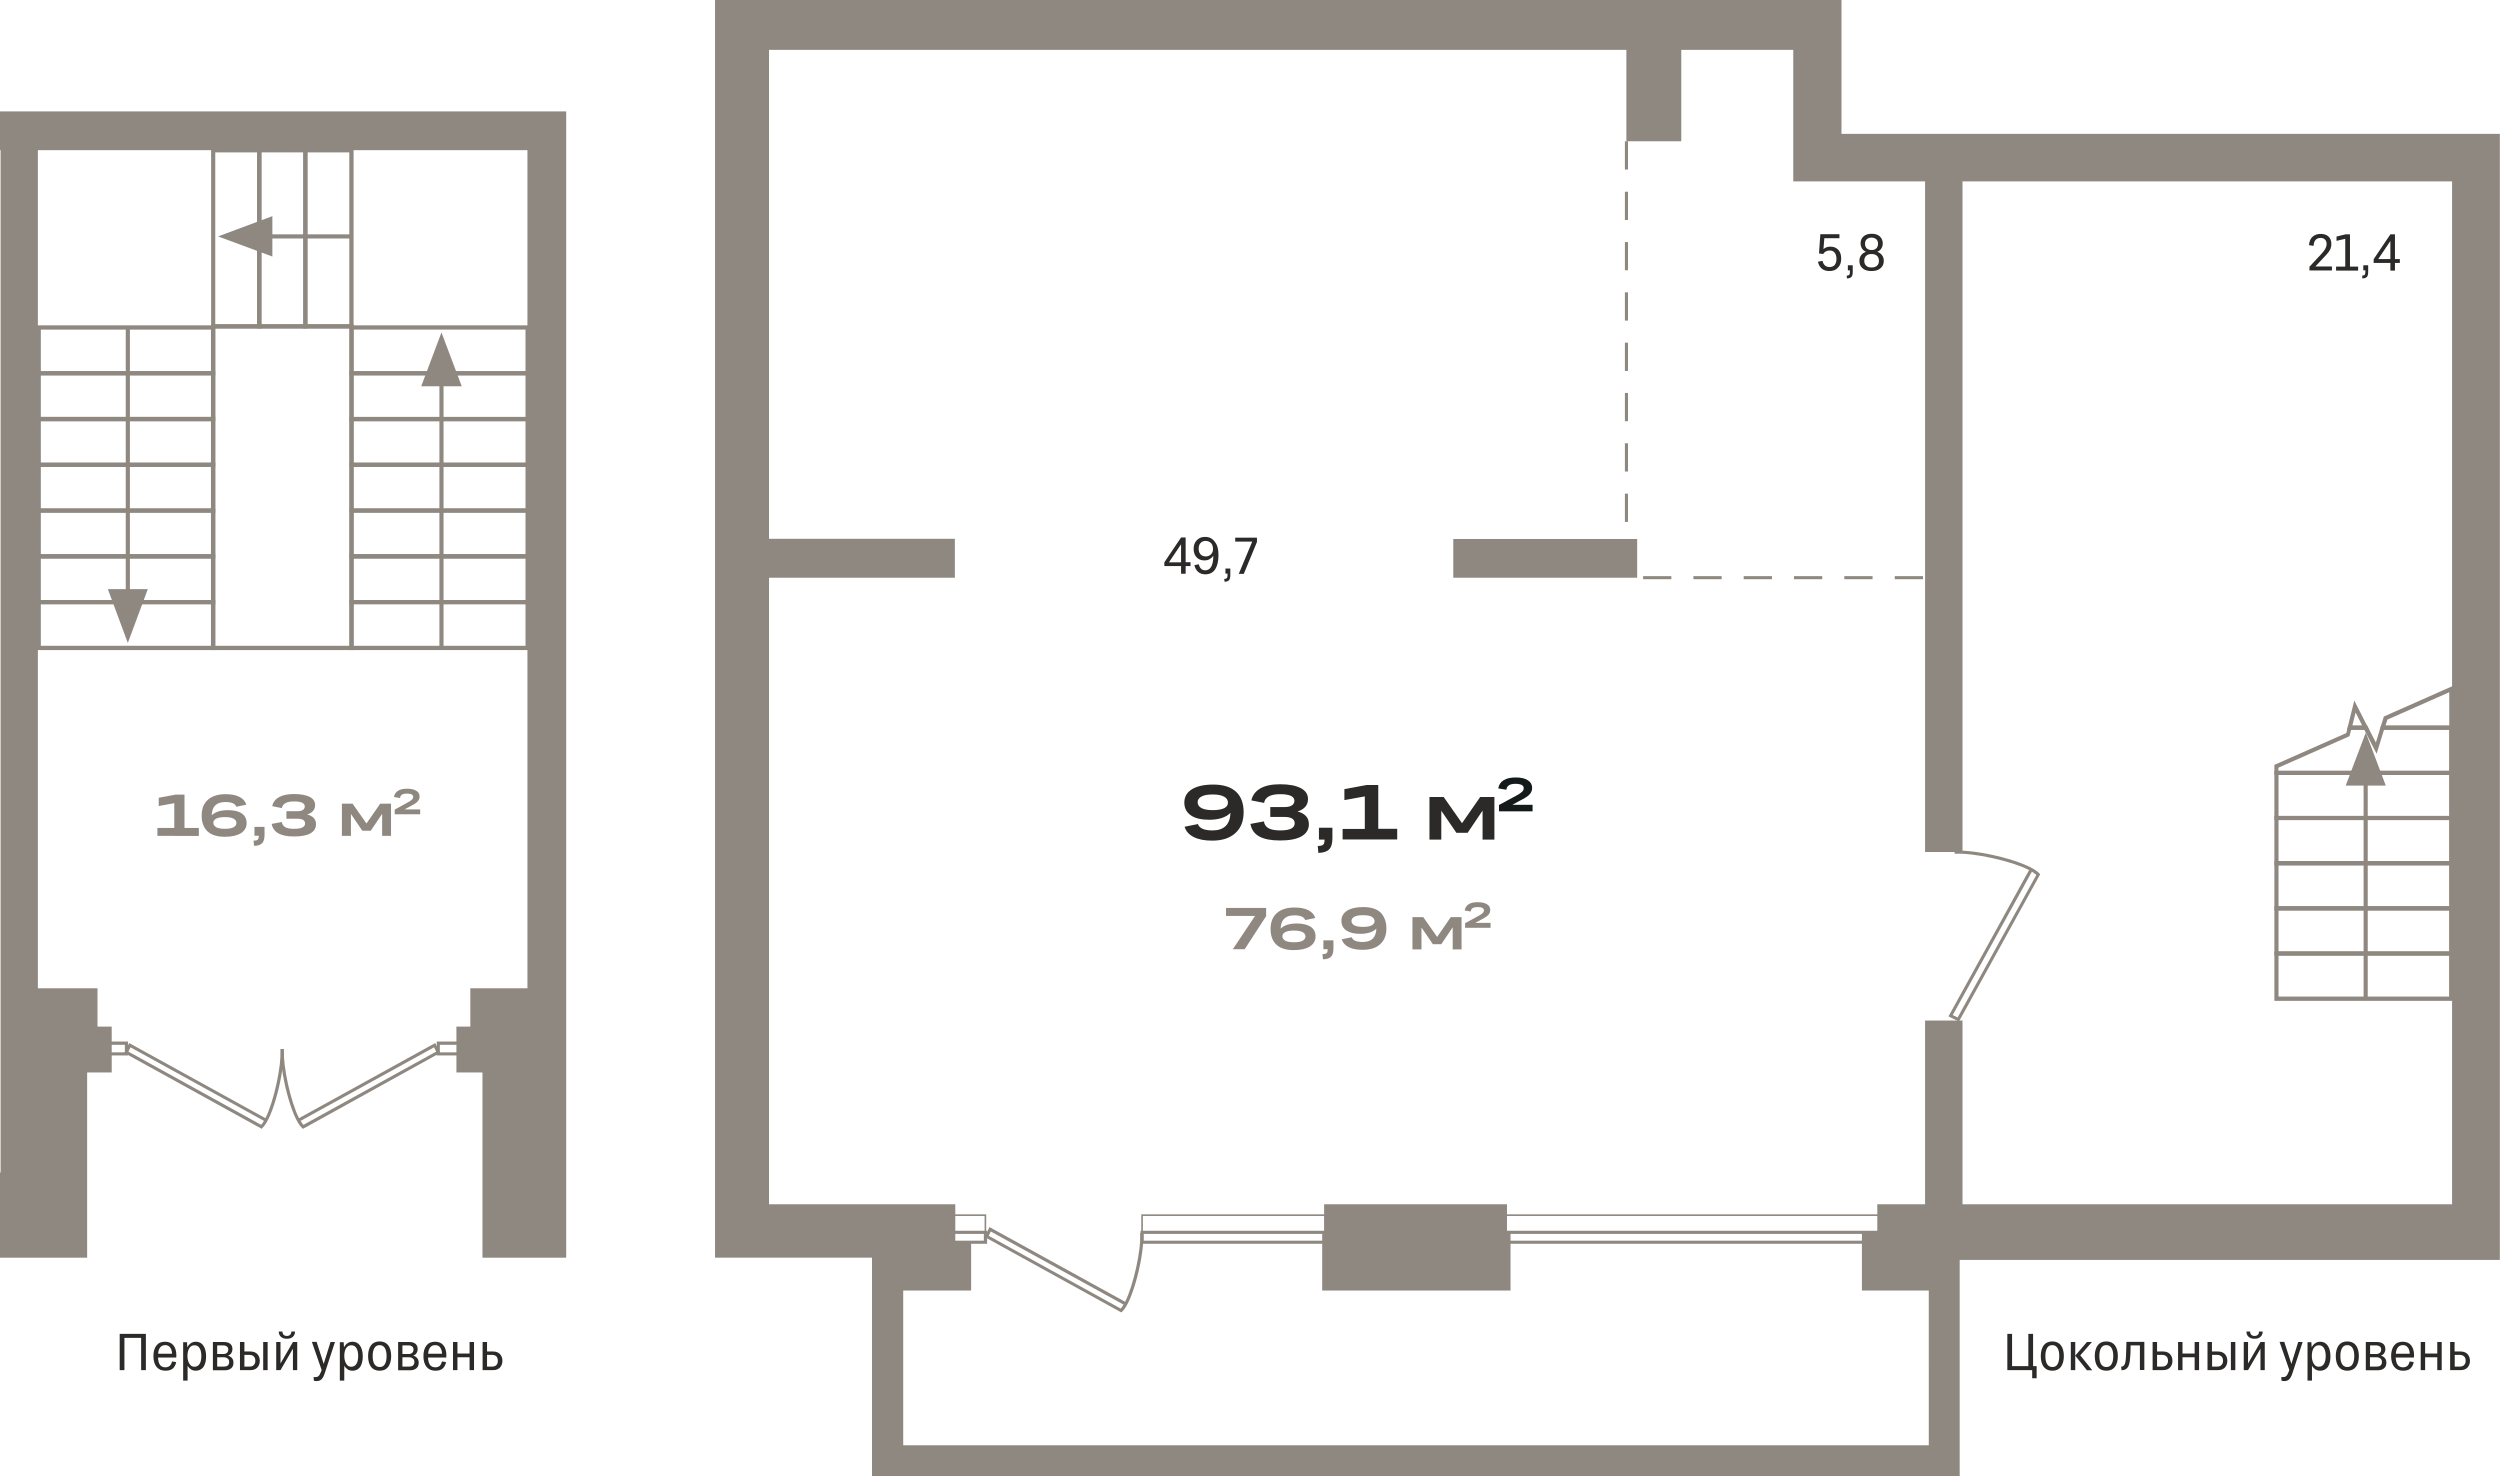 <?xml version="1.0" encoding="utf-8"?>
<!-- Generator: Adobe Illustrator 24.1.2, SVG Export Plug-In . SVG Version: 6.00 Build 0)  -->
<svg version="1.1" id="Слой_1" xmlns="http://www.w3.org/2000/svg" xmlns:xlink="http://www.w3.org/1999/xlink" x="0px" y="0px"
	 viewBox="0 0 1689.8 997.8" style="enable-background:new 0 0 1689.8 997.8;" xml:space="preserve">
<g>
	<g>
		<path style="fill:#8F8880;" d="M176.9,763l-0.7-0.4L84,711.7l3.3-6.7l92.1,50.8c5.7-11.3,10.9-35.4,10.2-46.7l2.1-0.1
			c0.9,14.7-7,47-14.4,53.5L176.9,763z M86.8,710.8l89.7,49.5c0.6-0.7,1.3-1.6,1.9-2.7l-90.2-49.7L86.8,710.8z"/>
		<path style="fill:#8F8880;" d="M204.8,763l-0.6-0.5c-7.4-6.6-15.3-38.8-14.4-53.5l2.1,0.1c-0.7,11.3,4.5,35.4,10.2,46.7l92.1-50.8
			l3.3,6.7l-0.9,0.5L204.8,763z M203.2,757.6c0.6,1.1,1.3,2,1.9,2.7l89.7-49.5l-1.4-2.9L203.2,757.6z"/>
		<path style="fill:#8F8880;" d="M86.5,713.4H59.7v-9.4h26.8V713.4z M61.8,711.3h22.6v-5.1H61.8V711.3z"/>
		<path style="fill:#8F8880;" d="M322,713.4h-26.8v-9.4H322V713.4z M297.3,711.3h22.6v-5.1h-22.6V711.3z"/>
	</g>
	<g>
		<g>
			<path style="fill:#8F8880;" d="M145.5,408.4H24.8v-33.8h120.7V408.4z M27.6,405.6h115v-28.1h-115V405.6z"/>
			<path style="fill:#8F8880;" d="M145.5,377.5H24.8v-33.8h120.7V377.5z M27.6,374.6h115v-28.1h-115V374.6z"/>
			<path style="fill:#8F8880;" d="M145.5,346.5H24.8v-33.8h120.7V346.5z M27.6,343.7h115v-28.1h-115V343.7z"/>
			<path style="fill:#8F8880;" d="M145.5,315.6H24.8v-33.8h120.7V315.6z M27.6,312.8h115v-28.1h-115V312.8z"/>
			<path style="fill:#8F8880;" d="M145.5,284.7H24.8v-33.8h120.7V284.7z M27.6,281.8h115v-28.1h-115V281.8z"/>
			<rect x="85" y="221.4" style="fill:#8F8880;" width="2.8" height="185.6"/>
			<polygon style="fill-rule:evenodd;clip-rule:evenodd;fill:#8F8880;" points="72.9,398.2 86.4,434.6 99.9,398.2 			"/>
		</g>
		<path style="fill:#8F8880;" d="M145.5,253.7H24.8v-33.8h120.7V253.7z M27.6,250.9h115v-28.1h-115V250.9z"/>
		<path style="fill:#8F8880;" d="M145.5,439.4H24.8v-33.8h120.7V439.4z M27.6,436.5h115v-28.1h-115V436.5z"/>
	</g>
	<g>
		<g>
			<path style="fill:#8F8880;" d="M358,284.7H236.2v-33.8H358V284.7z M239,281.8h116.2v-28.1H239V281.8z"/>
			<path style="fill:#8F8880;" d="M358,315.6H236.2v-33.8H358V315.6z M239,312.8h116.2v-28.1H239V312.8z"/>
			<path style="fill:#8F8880;" d="M358,346.5H236.2v-33.8H358V346.5z M239,343.7h116.2v-28.1H239V343.7z"/>
			<path style="fill:#8F8880;" d="M358,377.5H236.2v-33.8H358V377.5z M239,374.6h116.2v-28.1H239V374.6z"/>
			<path style="fill:#8F8880;" d="M358,408.4H236.2v-33.8H358V408.4z M239,405.6h116.2v-28.1H239V405.6z"/>
			<rect x="297" y="252.4" style="fill:#8F8880;" width="2.8" height="185.6"/>
			<polygon style="fill-rule:evenodd;clip-rule:evenodd;fill:#8F8880;" points="284.7,261.1 298.4,224.7 312.1,261.1 			"/>
		</g>
		<path style="fill:#8F8880;" d="M358,439.4H236.2v-33.8H358V439.4z M239,436.5h116.2v-28.1H239V436.5z"/>
		<path style="fill:#8F8880;" d="M239,439.4h-96.4V219.2H239V439.4z M145.5,436.5h90.7V222h-90.7V436.5z"/>
		<path style="fill:#8F8880;" d="M358,253.7H236.2v-33.8H358V253.7z M239,250.9h116.2v-28.1H239V250.9z"/>
	</g>
	<g>
		<g>
			<path style="fill:#8F8880;" d="M207.8,222h-34V100.1h34V222z M176.7,219.2H205V103h-28.3V219.2z"/>
			<path style="fill:#8F8880;" d="M239,222h-34V100.1h34V222z M207.8,219.2h28.3V103h-28.3V219.2z"/>
			<rect x="175.3" y="158.4" style="fill:#8F8880;" width="62.3" height="2.8"/>
			<polygon style="fill-rule:evenodd;clip-rule:evenodd;fill:#8F8880;" points="184.1,173.4 147.4,159.8 184.1,146.1 			"/>
		</g>
		<path style="fill:#8F8880;" d="M176.7,222h-34V100.1h34V222z M145.5,219.2h28.3V103h-28.3V219.2z"/>
	</g>
	<polygon style="fill-rule:evenodd;clip-rule:evenodd;fill:#8F8880;" points="328.5,75.3 382.7,75.3 382.7,668 382.7,850.1 
		326.1,850.1 326.1,724.9 308.5,724.9 308.5,693.9 317.9,693.9 317.9,668 326.1,668 356.5,668 356.5,101.5 25.6,101.5 25.6,668 
		31,668 58.9,668 65.9,668 65.9,693.9 75.5,693.9 75.5,724.9 58.9,724.9 58.9,792.5 58.9,808.8 58.9,850.1 45.6,850.1 0,850.1 
		0,792.5 0.4,792.5 0.4,671.5 0.4,668 0.4,101.5 0,101.5 0,75.3 	"/>
	<path style="fill:#8F8880;" d="M896.9,840.7h-126v-8.8h126V840.7z M773,838.6h121.7V834H773V838.6z"/>
	<path style="fill:#8F8880;" d="M896.3,833.5H771.4v-12.7h124.9V833.5z M772.5,832.4h122.8v-10.5H772.5V832.4z"/>
	<path style="fill:#8F8880;" d="M667.2,840.7h-31.7v-8.8h31.7V840.7z M637.5,838.6H665V834h-27.5V838.6z"/>
	<path style="fill:#8F8880;" d="M666.6,833.5h-30.7v-12.7h30.7V833.5z M637,832.4h28.5v-10.5H637V832.4z"/>
	<path style="fill:#8F8880;" d="M1293.5,840.7h-282.1v-8.8h282.1V840.7z M1013.6,838.6h277.8V834h-277.8V838.6z"/>
	<path style="fill:#8F8880;" d="M1293,833.5h-281v-12.7h281V833.5z M1013.1,832.4h278.9v-10.5h-278.9V832.4z"/>
	<path style="fill:#8F8880;" d="M757.9,887.1l-0.7-0.4l-91.7-50.6l3.3-6.7l91.7,50.5c5.6-11.2,10.9-35.2,10.2-46.5l2.1-0.1
		c0.9,14.6-7,46.7-14.3,53.3L757.9,887.1z M668.3,835.3l89.2,49.2c0.6-0.7,1.3-1.6,1.9-2.7l-89.7-49.4L668.3,835.3z"/>
	<g>
		<path style="fill:#8F8880;" d="M1658.3,493.3h-49.8l2.8-9l47-20.8V493.3z M1612.4,490.5h43.1v-22.6l-41.8,18.5L1612.4,490.5z
			 M1601.4,493.3h-15l4.9-19.8L1601.4,493.3z M1590,490.5h6.7l-4.5-8.9L1590,490.5z"/>
		<path style="fill:#8F8880;" d="M1658.3,523.8h-121V517l48.6-21.5l1.3-5.1h12.8l5.9,11.5l3.5-11.5h48.9V523.8z M1540.1,521h115.3
			v-27.7h-44l-5,16.2l-8.3-16.2h-8.9l-1.1,4.3l-48.1,21.3V521z"/>
		<path style="fill:#8F8880;" d="M1658.3,554.3h-121V521h121V554.3z M1540.1,551.5h115.3v-27.7h-115.3V551.5z"/>
		<path style="fill:#8F8880;" d="M1658.3,584.9h-121v-33.4h121V584.9z M1540.1,582h115.3v-27.7h-115.3V582z"/>
		<path style="fill:#8F8880;" d="M1658.3,615.4h-121V582h121V615.4z M1540.1,612.6h115.3v-27.7h-115.3V612.6z"/>
		<path style="fill:#8F8880;" d="M1658.3,645.9h-121v-33.4h121V645.9z M1540.1,643.1h115.3v-27.7h-115.3V643.1z"/>
		<path style="fill:#8F8880;" d="M1658.3,676.5h-121v-33.4h121V676.5z M1540.1,673.6h115.3v-27.7h-115.3V673.6z"/>
		<rect x="1597.6" y="522.5" style="fill:#8F8880;" width="2.8" height="152.6"/>
		<polygon style="fill-rule:evenodd;clip-rule:evenodd;fill:#8F8880;" points="1585.5,531 1599.1,495.2 1612.6,531 		"/>
	</g>
	<path style="fill:#8F8880;" d="M1324.1,690.5l-7.1-3.5l54.5-98.9c-12.1-6.2-37.8-11.8-50.3-11l-0.1-2.1c15.8-1,50.4,7.5,57.4,15.4
		l0.5,0.6l-0.4,0.7L1324.1,690.5z M1319.9,686.1l3.3,1.6l53.2-96.3c-0.8-0.7-1.8-1.5-3-2.2L1319.9,686.1z"/>
	<path style="fill-rule:evenodd;clip-rule:evenodd;fill:#8F8880;" d="M1689.8,851.6h-365.2v125.4v14.3v6.6H610.5h-9.8h-11.3V850.1
		h-69.6h-23.6h-12.9V814V0h36.5h61.6h630.7h4.7h27.9v90.5h56.5h25.3h330.9h9.3h23V814V851.6L1689.8,851.6z M1106.7,364.3H982.3v26.2
		h124.3V364.3L1106.7,364.3z M645.4,364.3v26.2H519.8V814h67h9.7h48.7h0.5v25.3h10.7v33h-45.9v104.6h693.2V872.3h-45.2v-39.4h10.4
		V814h32.3V689.8h25.3V814h330.9V122.6h-330.9v453.3h-25.3V122.6h-89.1V98.9v-8.4V33.7h-75.7v61.8h-37.1V33.7H519.8v330.5H645.4
		L645.4,364.3z M1018.6,832.9V814H895v18.9h-1.3v39.4h127.3v-39.4H1018.6z"/>
	<path style="fill-rule:evenodd;clip-rule:evenodd;fill:#2C2A28;" d="M801.3,387.8h-3v-5.2H787v-2.5l11.3-16.8h3.1v16.7h3.3v2.6
		h-3.3V387.8L801.3,387.8z M790.1,380.1h8.2v-12.2L790.1,380.1L790.1,380.1z M823.6,375.2c0,4.2-0.8,7.4-2.3,9.7
		c-1.5,2.2-3.7,3.3-6.6,3.3c-1.9,0-3.5-0.5-4.8-1.6c-1.3-1.1-2.1-2.6-2.6-4.6l3-0.6c0.3,1.3,0.8,2.3,1.5,3c0.7,0.7,1.7,1.1,2.8,1.1
		c3.6,0,5.5-3.3,5.5-9.9c-0.6,1-1.4,1.7-2.4,2.3c-1,0.6-2.2,0.9-3.6,0.9c-2.2,0-4-0.7-5.3-2.1c-1.3-1.4-2-3.3-2-5.7
		c0-1.6,0.3-3,1-4.3c0.7-1.2,1.6-2.1,2.7-2.8c1.2-0.7,2.5-1,4.1-1c2.8,0,4.9,1.1,6.4,3.2C822.9,368.3,823.6,371.3,823.6,375.2
		L823.6,375.2z M814.9,365.6c-1.4,0-2.6,0.5-3.4,1.4c-0.9,1-1.3,2.2-1.3,3.8c0,1.7,0.4,3,1.3,3.9c0.8,0.9,2,1.4,3.5,1.4
		c1.4,0,2.6-0.5,3.5-1.4c0.9-0.9,1.4-2.1,1.4-3.4c0-1.8-0.4-3.2-1.3-4.2C817.6,366.2,816.4,365.6,814.9,365.6L814.9,365.6z
		 M828.2,384.3h3.4v4.4c0,1.7-0.3,2.9-0.9,3.5c-0.6,0.6-1.6,1-3,1l-0.2-1.9c0.8,0,1.4-0.2,1.7-0.5c0.3-0.3,0.5-1,0.5-1.9v-1.2h-1.4
		V384.3L828.2,384.3z M849.7,366.1l-9,21.8h-3.4l9.1-21.8h-11.5v-2.7h14.7V366.1z"/>
	<path style="fill-rule:evenodd;clip-rule:evenodd;fill:#2C2A28;" d="M1356.8,926.1v-24.5h3.2v21.8h11v-21.8h3.2v21.8h2.4v8.2h-3
		v-5.5H1356.8L1356.8,926.1z M1387.2,926.5c-2.5,0-4.5-0.9-5.8-2.6c-1.3-1.7-2-4.2-2-7.3c0-3.1,0.7-5.5,2-7.3
		c1.3-1.7,3.3-2.6,5.8-2.6c2.5,0,4.5,0.9,5.8,2.6c1.3,1.7,2,4.2,2,7.3c0,3.1-0.7,5.5-2,7.3C1391.7,925.6,1389.8,926.5,1387.2,926.5
		L1387.2,926.5z M1387.2,924c1.6,0,2.8-0.6,3.5-1.9c0.8-1.2,1.2-3.1,1.2-5.5c0-2.4-0.4-4.2-1.2-5.5c-0.8-1.2-1.9-1.9-3.5-1.9
		c-1.6,0-2.7,0.6-3.5,1.9c-0.8,1.3-1.2,3.1-1.2,5.5c0,2.4,0.4,4.2,1.2,5.5C1384.5,923.3,1385.7,924,1387.2,924L1387.2,924z
		 M1399.7,926.1v-19h3v19H1399.7L1399.7,926.1z M1402.7,916.3l7.9,9.9h3.6l-8.1-10.1l7.9-9h-3.4L1402.7,916.3L1402.7,916.3z
		 M1423.7,926.5c-2.5,0-4.5-0.9-5.8-2.6c-1.3-1.7-2-4.2-2-7.3c0-3.1,0.7-5.5,2-7.3c1.3-1.7,3.3-2.6,5.8-2.6c2.5,0,4.5,0.9,5.8,2.6
		c1.3,1.7,2,4.2,2,7.3c0,3.1-0.7,5.5-2,7.3C1428.2,925.6,1426.3,926.5,1423.7,926.5L1423.7,926.5z M1423.7,924
		c1.6,0,2.8-0.6,3.5-1.9c0.8-1.2,1.2-3.1,1.2-5.5c0-2.4-0.4-4.2-1.2-5.5c-0.8-1.2-1.9-1.9-3.5-1.9c-1.6,0-2.7,0.6-3.5,1.9
		c-0.8,1.3-1.2,3.1-1.2,5.5c0,2.4,0.4,4.2,1.2,5.5C1421,923.3,1422.1,924,1423.7,924L1423.7,924z M1433.7,923.8
		c0.4,0,0.8-0.1,1.2-0.3c0.3-0.2,0.6-0.4,0.9-0.8c0.4-0.5,0.6-1.2,0.8-2.1c0.2-0.9,0.3-2.2,0.4-3.7c0.1-1.6,0.1-3.5,0.2-5.9l0.1-4
		h12.1v19h-3v-16.6h-6.3l0,1.7c0,2.6-0.1,4.7-0.3,6.5c-0.1,1.7-0.3,3.1-0.6,4.2c-0.3,1.1-0.6,1.9-1.1,2.5c-0.5,0.7-1.1,1.1-1.7,1.4
		c-0.6,0.3-1.4,0.4-2.4,0.5L1433.7,923.8L1433.7,923.8z M1455,926.1v-19h3v6.4h4.1c1.9,0,3.5,0.6,4.6,1.7c1.1,1.2,1.7,2.7,1.7,4.6
		c0,1.9-0.6,3.4-1.7,4.6c-1.1,1.1-2.6,1.7-4.6,1.7H1455L1455,926.1z M1461.5,915.8h-3.5v7.9h3.5c1.2,0,2.1-0.3,2.8-1
		c0.7-0.7,1.1-1.6,1.1-2.9c0-1.3-0.3-2.3-1.1-3C1463.6,916.2,1462.7,915.8,1461.5,915.8L1461.5,915.8z M1472.2,926.1v-19h3v7.8h8.2
		v-7.8h3v19h-3v-8.7h-8.2v8.7H1472.2L1472.2,926.1z M1507.9,926.1v-19h3v19H1507.9L1507.9,926.1z M1492.1,926.1v-19h3v6.4h4.1
		c1.9,0,3.5,0.6,4.6,1.7c1.1,1.2,1.7,2.7,1.7,4.6c0,1.9-0.6,3.4-1.7,4.6c-1.1,1.1-2.6,1.7-4.6,1.7H1492.1L1492.1,926.1z
		 M1498.7,915.8h-3.5v7.9h3.5c1.2,0,2.1-0.3,2.8-1c0.7-0.7,1.1-1.6,1.1-2.9c0-1.3-0.4-2.3-1.1-3
		C1500.8,916.2,1499.9,915.8,1498.7,915.8L1498.7,915.8z M1526.9,900h2.5c0,1.5-0.5,2.7-1.5,3.6c-1,0.9-2.3,1.3-4,1.3
		c-1.7,0-3-0.4-4-1.3c-1-0.9-1.5-2.1-1.5-3.6h2.5c0,0.9,0.3,1.7,0.8,2.2c0.5,0.5,1.3,0.8,2.2,0.8c1,0,1.7-0.3,2.2-0.8
		C1526.7,901.7,1526.9,901,1526.9,900L1526.9,900z M1516.6,926.1v-19h2.9v14.5l8.4-14.5h2.9v19h-2.9v-14.5l-8.4,14.5H1516.6
		L1516.6,926.1z M1553.4,907.1h3l-6.9,21.1c-0.6,1.9-1.4,3.3-2.2,4.1c-0.8,0.8-1.9,1.2-3.4,1.2c-0.6,0-1.2-0.1-1.8-0.3l-0.1-2.5
		c0.4,0.1,0.8,0.1,1.3,0.1c0.7,0,1.2-0.1,1.6-0.4c0.4-0.2,0.8-0.7,1.2-1.3c0.3-0.6,0.7-1.4,1.1-2.4l0.2-0.7l-6.6-19h3.2l4.8,14.9
		L1553.4,907.1L1553.4,907.1z M1568.3,926.5c-1.3,0-2.4-0.3-3.3-0.9c-0.9-0.6-1.7-1.4-2.3-2.5v10.1h-3v-26h2.6l0.2,3.5
		c0.6-1.2,1.4-2.1,2.4-2.8c1-0.7,2.1-1,3.4-1c2.2,0,3.9,0.9,5.1,2.7c1.2,1.8,1.8,4.2,1.8,7.2s-0.6,5.4-1.8,7.2
		C1572.1,925.6,1570.5,926.5,1568.3,926.5L1568.3,926.5z M1567.3,923.8c1.5,0,2.7-0.6,3.5-1.9c0.8-1.3,1.2-3,1.2-5.3
		c0-2.3-0.4-4.1-1.2-5.4c-0.8-1.3-1.9-1.9-3.5-1.9c-1.5,0-2.6,0.7-3.5,2c-0.8,1.4-1.2,3.1-1.2,5.3c0,1.4,0.2,2.6,0.6,3.7
		c0.4,1.1,0.9,1.9,1.6,2.6C1565.5,923.5,1566.4,923.8,1567.3,923.8L1567.3,923.8z M1586.6,926.5c-2.5,0-4.5-0.9-5.8-2.6
		c-1.3-1.7-2-4.2-2-7.3c0-3.1,0.7-5.5,2-7.3c1.3-1.7,3.3-2.6,5.8-2.6c2.5,0,4.5,0.9,5.8,2.6c1.3,1.7,2,4.2,2,7.3
		c0,3.1-0.7,5.5-2,7.3C1591.1,925.6,1589.1,926.5,1586.6,926.5L1586.6,926.5z M1586.6,924c1.6,0,2.8-0.6,3.5-1.9
		c0.8-1.2,1.2-3.1,1.2-5.5c0-2.4-0.4-4.2-1.2-5.5c-0.8-1.2-1.9-1.9-3.5-1.9c-1.6,0-2.7,0.6-3.5,1.9c-0.8,1.3-1.2,3.1-1.2,5.5
		c0,2.4,0.4,4.2,1.2,5.5C1583.9,923.3,1585,924,1586.6,924L1586.6,924z M1599.1,926.1v-19h7.6c1.7,0,3.1,0.4,4.1,1.2
		c1,0.8,1.5,2,1.5,3.6c0,1.1-0.3,2-0.8,2.8c-0.5,0.7-1.3,1.3-2.2,1.6c1.1,0.3,2.1,0.9,2.7,1.7c0.7,0.8,1,1.9,1,3.1
		c0,1.7-0.5,2.9-1.6,3.8c-1.1,0.9-2.5,1.3-4.3,1.3H1599.1L1599.1,926.1z M1606.3,909.4h-4.3v5.8h4.3c0.9,0,1.7-0.3,2.3-0.8
		c0.6-0.5,0.9-1.3,0.9-2.2c0-0.9-0.3-1.6-0.9-2.1C1608,909.7,1607.2,909.4,1606.3,909.4L1606.3,909.4z M1606.4,917.4h-4.5v6.3h4.6
		c1,0,1.9-0.2,2.5-0.7c0.6-0.5,1-1.3,1-2.3c0-1.1-0.3-1.9-1-2.4C1608.4,917.7,1607.5,917.4,1606.4,917.4L1606.4,917.4z
		 M1624.3,926.5c-2.6,0-4.6-0.9-6-2.6c-1.4-1.8-2.1-4.2-2.1-7.3c0-3,0.7-5.4,2-7.1c1.4-1.8,3.3-2.6,5.9-2.6c2.4,0,4.3,0.8,5.6,2.4
		c1.3,1.6,2,3.9,2,6.7c0,0.2,0,0.5,0,0.8c0,0.3-0.1,0.5-0.1,0.8h-12.3c0.1,2.1,0.5,3.7,1.3,4.9c0.8,1.1,2,1.7,3.6,1.7
		c2.5,0,4-1.3,4.5-4l2.8,0.5c-0.4,1.9-1.2,3.4-2.4,4.4C1628.1,926,1626.4,926.5,1624.3,926.5L1624.3,926.5z M1624.2,909.2
		c-1.5,0-2.6,0.5-3.4,1.5c-0.8,1-1.3,2.4-1.4,4.3h9.4c-0.1-1.8-0.5-3.2-1.3-4.2C1626.7,909.7,1625.6,909.2,1624.2,909.2
		L1624.2,909.2z M1636.2,926.1v-19h3v7.8h8.2v-7.8h3v19h-3v-8.7h-8.2v8.7H1636.2L1636.2,926.1z M1656.1,926.1v-19h3v6.4h4.1
		c1.9,0,3.5,0.6,4.6,1.7c1.1,1.2,1.7,2.7,1.7,4.6c0,1.9-0.6,3.4-1.7,4.6c-1.1,1.1-2.6,1.7-4.6,1.7H1656.1L1656.1,926.1z
		 M1662.7,915.8h-3.5v7.9h3.5c1.2,0,2.1-0.3,2.8-1c0.7-0.7,1.1-1.6,1.1-2.9c0-1.3-0.3-2.3-1.1-3
		C1664.8,916.2,1663.9,915.8,1662.7,915.8z"/>
	<path style="fill-rule:evenodd;clip-rule:evenodd;fill:#2C2A28;" d="M80.9,926.1v-24.5h17.7v24.5h-3.2v-21.8H84.1v21.8H80.9
		L80.9,926.1z M111.8,926.5c-2.6,0-4.6-0.9-6-2.6c-1.4-1.8-2.1-4.2-2.1-7.3c0-3,0.7-5.4,2-7.1c1.4-1.8,3.3-2.6,5.9-2.6
		c2.4,0,4.3,0.8,5.6,2.4c1.3,1.6,2,3.9,2,6.7c0,0.2,0,0.5,0,0.8c0,0.3-0.1,0.5-0.1,0.8h-12.3c0.1,2.1,0.5,3.7,1.3,4.9
		c0.8,1.1,2,1.7,3.6,1.7c2.5,0,4-1.3,4.6-4l2.8,0.5c-0.4,1.9-1.2,3.4-2.4,4.4C115.6,926,113.9,926.5,111.8,926.5L111.8,926.5z
		 M111.7,909.2c-1.5,0-2.6,0.5-3.4,1.5c-0.8,1-1.3,2.4-1.4,4.3h9.4c-0.1-1.8-0.5-3.2-1.3-4.2C114.2,909.7,113.1,909.2,111.7,909.2
		L111.7,909.2z M132.4,926.5c-1.3,0-2.4-0.3-3.3-0.9c-0.9-0.6-1.7-1.4-2.3-2.5v10.1h-3v-26h2.6l0.2,3.5c0.6-1.2,1.4-2.1,2.4-2.8
		c1-0.7,2.1-1,3.4-1c2.2,0,3.9,0.9,5.1,2.7c1.2,1.8,1.8,4.2,1.8,7.2s-0.6,5.4-1.8,7.2C136.2,925.6,134.5,926.5,132.4,926.5
		L132.4,926.5z M131.4,923.8c1.5,0,2.7-0.6,3.5-1.9c0.8-1.3,1.2-3,1.2-5.3c0-2.3-0.4-4.1-1.2-5.4c-0.8-1.3-1.9-1.9-3.5-1.9
		c-1.5,0-2.6,0.7-3.5,2c-0.8,1.4-1.2,3.1-1.2,5.3c0,1.4,0.2,2.6,0.6,3.7c0.4,1.1,0.9,1.9,1.6,2.6
		C129.6,923.5,130.4,923.8,131.4,923.8L131.4,923.8z M143.9,926.1v-19h7.6c1.7,0,3.1,0.4,4.1,1.2c1,0.8,1.5,2,1.5,3.6
		c0,1.1-0.3,2-0.8,2.8c-0.5,0.7-1.3,1.3-2.2,1.6c1.1,0.3,2.1,0.9,2.7,1.7c0.7,0.8,1,1.9,1,3.1c0,1.7-0.5,2.9-1.6,3.8
		c-1.1,0.9-2.5,1.3-4.3,1.3H143.9L143.9,926.1z M151.1,909.4h-4.3v5.8h4.3c0.9,0,1.7-0.3,2.3-0.8c0.6-0.5,0.9-1.3,0.9-2.2
		c0-0.9-0.3-1.6-0.9-2.1C152.8,909.7,152.1,909.4,151.1,909.4L151.1,909.4z M151.3,917.4h-4.5v6.3h4.6c1,0,1.9-0.2,2.5-0.7
		c0.6-0.5,1-1.3,1-2.3c0-1.1-0.3-1.9-1-2.4C153.2,917.7,152.3,917.4,151.3,917.4L151.3,917.4z M177.9,926.1v-19h3v19H177.9
		L177.9,926.1z M162.2,926.1v-19h3v6.4h4.1c1.9,0,3.5,0.6,4.6,1.7c1.1,1.2,1.7,2.7,1.7,4.6c0,1.9-0.6,3.4-1.7,4.6
		c-1.1,1.1-2.6,1.7-4.6,1.7H162.2L162.2,926.1z M168.7,915.8h-3.5v7.9h3.5c1.2,0,2.1-0.3,2.8-1c0.7-0.7,1.1-1.6,1.1-2.9
		c0-1.3-0.4-2.3-1.1-3C170.8,916.2,169.9,915.8,168.7,915.8L168.7,915.8z M196.9,900h2.5c0,1.5-0.5,2.7-1.5,3.6
		c-1,0.9-2.3,1.3-4,1.3c-1.7,0-3-0.4-4-1.3c-1-0.9-1.5-2.1-1.5-3.6h2.5c0,0.9,0.3,1.7,0.8,2.2c0.5,0.5,1.3,0.8,2.2,0.8
		c1,0,1.7-0.3,2.2-0.8C196.7,901.7,196.9,901,196.9,900L196.9,900z M186.7,926.1v-19h2.9v14.5l8.4-14.5h2.9v19h-2.9v-14.5l-8.4,14.5
		H186.7L186.7,926.1z M223.4,907.1h3l-6.9,21.1c-0.6,1.9-1.4,3.3-2.2,4.1c-0.8,0.8-1.9,1.2-3.4,1.2c-0.6,0-1.2-0.1-1.8-0.3l-0.1-2.5
		c0.4,0.1,0.8,0.1,1.3,0.1c0.7,0,1.2-0.1,1.6-0.4c0.4-0.2,0.8-0.7,1.2-1.3c0.3-0.6,0.7-1.4,1.1-2.4l0.2-0.7l-6.6-19h3.2l4.8,14.9
		L223.4,907.1L223.4,907.1z M238.3,926.5c-1.3,0-2.4-0.3-3.3-0.9c-0.9-0.6-1.7-1.4-2.3-2.5v10.1h-3v-26h2.6l0.2,3.5
		c0.6-1.2,1.4-2.1,2.4-2.8c1-0.7,2.1-1,3.4-1c2.2,0,3.9,0.9,5.1,2.7c1.2,1.8,1.8,4.2,1.8,7.2s-0.6,5.4-1.8,7.2
		C242.2,925.6,240.5,926.5,238.3,926.5L238.3,926.5z M237.4,923.8c1.5,0,2.7-0.6,3.5-1.9c0.8-1.3,1.2-3,1.2-5.3
		c0-2.3-0.4-4.1-1.2-5.4c-0.8-1.3-1.9-1.9-3.5-1.9c-1.5,0-2.6,0.7-3.5,2c-0.8,1.4-1.2,3.1-1.2,5.3c0,1.4,0.2,2.6,0.6,3.7
		c0.4,1.1,0.9,1.9,1.6,2.6C235.5,923.5,236.4,923.8,237.4,923.8L237.4,923.8z M256.6,926.5c-2.5,0-4.5-0.9-5.8-2.6
		c-1.3-1.7-2-4.2-2-7.3c0-3.1,0.7-5.5,2-7.3c1.3-1.7,3.3-2.6,5.8-2.6c2.5,0,4.5,0.9,5.8,2.6c1.3,1.7,2,4.2,2,7.3
		c0,3.1-0.7,5.5-2,7.3C261.1,925.6,259.2,926.5,256.6,926.5L256.6,926.5z M256.6,924c1.6,0,2.8-0.6,3.5-1.9c0.8-1.2,1.2-3.1,1.2-5.5
		c0-2.4-0.4-4.2-1.2-5.5c-0.8-1.2-1.9-1.9-3.5-1.9c-1.6,0-2.7,0.6-3.5,1.9c-0.8,1.3-1.2,3.1-1.2,5.5c0,2.4,0.4,4.2,1.2,5.5
		C253.9,923.3,255.1,924,256.6,924L256.6,924z M269.1,926.1v-19h7.6c1.7,0,3.1,0.4,4.1,1.2c1,0.8,1.5,2,1.5,3.6c0,1.1-0.3,2-0.8,2.8
		c-0.5,0.7-1.3,1.3-2.2,1.6c1.1,0.3,2.1,0.9,2.7,1.7c0.7,0.8,1,1.9,1,3.1c0,1.7-0.5,2.9-1.6,3.8c-1.1,0.9-2.5,1.3-4.3,1.3H269.1
		L269.1,926.1z M276.3,909.4H272v5.8h4.3c0.9,0,1.7-0.3,2.3-0.8c0.6-0.5,0.9-1.3,0.9-2.2c0-0.9-0.3-1.6-0.9-2.1
		C278,909.7,277.3,909.4,276.3,909.4L276.3,909.4z M276.5,917.4H272v6.3h4.6c1,0,1.9-0.2,2.5-0.7c0.6-0.5,1-1.3,1-2.3
		c0-1.1-0.3-1.9-1-2.4C278.4,917.7,277.5,917.4,276.5,917.4L276.5,917.4z M294.3,926.5c-2.6,0-4.6-0.9-6-2.6
		c-1.4-1.8-2.1-4.2-2.1-7.3c0-3,0.7-5.4,2-7.1c1.4-1.8,3.3-2.6,5.9-2.6c2.4,0,4.3,0.8,5.6,2.4c1.3,1.6,2,3.9,2,6.7
		c0,0.2,0,0.5,0,0.8c0,0.3-0.1,0.5-0.1,0.8h-12.3c0.1,2.1,0.5,3.7,1.3,4.9c0.8,1.1,2,1.7,3.6,1.7c2.5,0,4-1.3,4.5-4l2.8,0.5
		c-0.4,1.9-1.2,3.4-2.4,4.4C298.1,926,296.5,926.5,294.3,926.5L294.3,926.5z M294.2,909.2c-1.5,0-2.6,0.5-3.4,1.5
		c-0.8,1-1.3,2.4-1.4,4.3h9.4c-0.1-1.8-0.5-3.2-1.3-4.2C296.8,909.7,295.7,909.2,294.2,909.2L294.2,909.2z M306.2,926.1v-19h3v7.8
		h8.2v-7.8h3v19h-3v-8.7h-8.2v8.7H306.2L306.2,926.1z M326.2,926.1v-19h3v6.4h4.1c1.9,0,3.5,0.6,4.6,1.7c1.1,1.2,1.7,2.7,1.7,4.6
		c0,1.9-0.6,3.4-1.7,4.6c-1.1,1.1-2.6,1.7-4.6,1.7H326.2L326.2,926.1z M332.7,915.8h-3.5v7.9h3.5c1.2,0,2.1-0.3,2.8-1
		c0.7-0.7,1-1.6,1-2.9c0-1.3-0.4-2.3-1-3C334.8,916.2,333.9,915.8,332.7,915.8z"/>
	<path style="fill-rule:evenodd;clip-rule:evenodd;fill:#2C2A28;" d="M1561.1,180.2l8-8.6c1.3-1.4,2.2-2.6,2.7-3.6
		c0.5-1,0.8-2,0.8-3.1c0-1.3-0.4-2.3-1.1-3c-0.7-0.7-1.7-1.1-3-1.1c-1.4,0-2.6,0.5-3.4,1.4c-0.8,0.9-1.2,2.2-1.3,4l-3.1-0.5
		c0.2-2.4,0.9-4.3,2.3-5.6c1.4-1.3,3.2-2,5.6-2c2.3,0,4,0.6,5.3,1.8c1.3,1.2,1.9,2.9,1.9,4.9c0,1-0.1,2-0.4,2.9
		c-0.3,0.9-0.8,1.8-1.5,2.7c-0.7,0.9-1.6,2-2.8,3.2l-6.1,6.5h11.2v2.7h-15.2V180.2L1561.1,180.2z M1579,182.9v-2.7h6.2v-18.8
		l-5.9,1.4v-2.9l6.1-1.5h3v21.8h5.5v2.7H1579L1579,182.9z M1597.3,179.3h3.4v4.4c0,1.7-0.3,2.9-0.9,3.5c-0.6,0.6-1.6,1-3,1l-0.2-1.9
		c0.8,0,1.4-0.2,1.7-0.5c0.3-0.3,0.5-1,0.5-1.9v-1.2h-1.4V179.3L1597.3,179.3z M1618.7,182.9h-3v-5.2h-11.3v-2.5l11.3-16.8h3.1v16.7
		h3.3v2.6h-3.3V182.9L1618.7,182.9z M1607.5,175.1h8.2v-12.2L1607.5,175.1z"/>
	<path style="fill-rule:evenodd;clip-rule:evenodd;fill:#2C2A28;" d="M1236.6,183.2c-2.1,0-3.9-0.5-5.2-1.6
		c-1.3-1.1-2.2-2.6-2.6-4.7l3.1-0.6c0.3,1.4,0.8,2.4,1.6,3.1c0.8,0.7,1.8,1.1,3.1,1.1c1.5,0,2.7-0.5,3.5-1.4c0.8-1,1.2-2.3,1.2-4.1
		c0-1.8-0.4-3.2-1.2-4.2c-0.8-1-1.9-1.5-3.4-1.5c-1.9,0-3.4,0.8-4.4,2.4l-2.8-0.4l0.9-13h12.9v2.7h-10.2l-0.6,7.4
		c1.2-1.1,2.8-1.7,4.7-1.7c2.2,0,3.9,0.7,5.3,2.1c1.3,1.4,2,3.4,2,6c0,2.6-0.7,4.7-2.2,6.1C1240.9,182.5,1239,183.2,1236.6,183.2
		L1236.6,183.2z M1248.9,179.3h3.4v4.4c0,1.7-0.3,2.9-0.9,3.5c-0.6,0.6-1.6,1-3,1l-0.2-1.9c0.8,0,1.4-0.2,1.7-0.5
		c0.3-0.3,0.5-1,0.5-1.9v-1.2h-1.4V179.3L1248.9,179.3z M1265,183.2c-2.6,0-4.7-0.6-6.1-1.9c-1.4-1.2-2.1-2.9-2.1-5
		c0-1.5,0.4-2.7,1.2-3.8c0.8-1.1,1.9-1.8,3.3-2.3c-1.2-0.5-2.1-1.2-2.7-2.2c-0.6-1-1-2.1-1-3.5c0-2,0.7-3.6,2-4.7
		c1.3-1.2,3.2-1.8,5.5-1.8c2.3,0,4.2,0.6,5.5,1.8c1.3,1.2,2,2.8,2,4.7c0,1.4-0.3,2.5-1,3.5c-0.6,1-1.5,1.7-2.7,2.2
		c1.4,0.5,2.5,1.3,3.2,2.3c0.8,1.1,1.2,2.3,1.2,3.8c0,2.1-0.7,3.8-2.2,5C1269.7,182.6,1267.6,183.2,1265,183.2L1265,183.2z
		 M1269.4,164.8c0-1.4-0.4-2.4-1.2-3.1c-0.8-0.7-1.9-1.1-3.2-1.1c-1.4,0-2.4,0.4-3.2,1.1c-0.8,0.7-1.2,1.8-1.2,3.1
		c0,1.3,0.4,2.3,1.2,3.1c0.8,0.7,1.9,1.1,3.2,1.1c1.4,0,2.5-0.4,3.2-1.1C1269,167.1,1269.4,166.1,1269.4,164.8L1269.4,164.8z
		 M1265,180.8c1.6,0,2.8-0.4,3.7-1.2c0.9-0.8,1.3-1.9,1.3-3.3c0-1.4-0.4-2.6-1.3-3.4c-0.9-0.8-2.1-1.2-3.7-1.2
		c-1.6,0-2.8,0.4-3.6,1.2c-0.9,0.8-1.3,1.9-1.3,3.4c0,1.4,0.4,2.5,1.3,3.3C1262.2,180.4,1263.4,180.8,1265,180.8z"/>
	<g>
		<path style="fill-rule:evenodd;clip-rule:evenodd;fill:#8F8880;" d="M855.9,619.1l-14.6,22.5h-8l15-22.5h-19.6v-5.4h27.1V619.1
			L855.9,619.1z M858.8,627.9c0-4.6,1.4-8.2,4.2-10.7c2.8-2.5,6.8-3.8,11.9-3.8c3.9,0,7,0.6,9.4,1.8c2.4,1.2,4,3,4.7,5.3l-6.8,1.4
			c-0.7-2.1-3.1-3.2-7.4-3.2c-6,0-9,3-9.2,9c1.1-1.1,2.6-2,4.4-2.6c1.9-0.6,4-0.9,6.5-0.9c4.1,0,7.2,0.8,9.4,2.2
			c2.2,1.5,3.3,3.7,3.3,6.5c0,3-1.3,5.2-3.9,6.9c-2.6,1.6-6.2,2.4-10.9,2.4c-5.1,0-9-1.2-11.7-3.7
			C860.1,636,858.8,632.5,858.8,627.9L858.8,627.9z M874.6,636.9c2.5,0,4.5-0.3,5.8-1c1.3-0.7,2-1.7,2-2.9c0-1.3-0.7-2.3-2-3
			c-1.3-0.7-3.3-1-5.8-1c-2.5,0-4.4,0.3-5.8,1c-1.3,0.7-2,1.6-2,2.8c0,1.3,0.7,2.3,2,3.1C870.1,636.5,872,636.9,874.6,636.9
			L874.6,636.9z M894.5,635.6h6.8v5.3c0,2.7-0.5,4.6-1.6,5.7c-1.1,1.2-2.9,1.8-5.5,1.8l-0.3-3.5c1.4,0,2.4-0.2,2.8-0.7
			c0.5-0.4,0.7-1.3,0.7-2.6h-2.9V635.6L894.5,635.6z M937.1,627.5c0,4.6-1.4,8.2-4.2,10.7c-2.8,2.6-6.8,3.8-11.9,3.8
			c-3.9,0-7-0.6-9.4-1.8c-2.4-1.2-4-3-4.7-5.3l6.8-1.4c0.7,2.2,3.1,3.2,7.4,3.2c6,0,9-3,9.2-9c-1.1,1.1-2.6,2-4.4,2.6
			c-1.9,0.6-4,0.9-6.5,0.9c-4.1,0-7.2-0.8-9.4-2.3c-2.2-1.5-3.3-3.7-3.3-6.5c0-3,1.3-5.2,3.9-6.9c2.6-1.6,6.2-2.4,10.9-2.4
			c5.1,0,9,1.2,11.7,3.7C935.7,619.5,937.1,623,937.1,627.5L937.1,627.5z M921.3,618.6c-2.6,0-4.5,0.3-5.8,1c-1.3,0.7-2,1.7-2,2.9
			c0,1.3,0.7,2.3,2,3c1.3,0.7,3.3,1,5.8,1c2.5,0,4.5-0.3,5.8-1c1.3-0.7,2-1.6,2-2.8c0-1.3-0.7-2.3-2-3.1
			C925.8,618.9,923.8,618.6,921.3,618.6z"/>
		<polygon style="fill-rule:evenodd;clip-rule:evenodd;fill:#8F8880;" points="960.8,641.7 954.7,641.7 954.7,619.9 962,619.9 
			971.4,633.3 980.6,619.9 987.9,619.9 987.9,641.7 981.9,641.7 981.9,626.8 974.2,638.2 968.5,638.2 960.8,626.9 		"/>
		<path style="fill-rule:evenodd;clip-rule:evenodd;fill:#8F8880;" d="M990.5,623.9l8.4-4.6c1.1-0.6,2-1.1,2.6-1.6
			c0.6-0.4,1-0.8,1.2-1.2c0.2-0.4,0.3-0.8,0.3-1.2c0-0.7-0.3-1.2-1-1.6c-0.7-0.4-1.7-0.6-3.1-0.6c-1.6,0-2.7,0.2-3.5,0.7
			c-0.8,0.5-1.2,1.3-1.3,2.3l-4.1-0.7c0.3-1.8,1.2-3.2,2.7-4.2c1.5-1,3.6-1.4,6.2-1.4c2.7,0,4.7,0.5,6.2,1.4
			c1.5,0.9,2.2,2.2,2.2,3.9c0,0.6-0.1,1.2-0.3,1.7c-0.2,0.5-0.5,1-1,1.6c-0.5,0.5-1.1,1.1-2,1.6s-1.9,1.1-3.2,1.8l-3.7,2h10.4v3.3
			h-17.2V623.9z"/>
	</g>
	<g>
		<path style="fill-rule:evenodd;clip-rule:evenodd;fill:#8F8880;" d="M106.4,565v-5.4h11.4v-16.7l-10.5,1.9v-5.6l11.4-2.1h6v22.5
			h9.7v5.4H106.4L106.4,565z M136.3,551.3c0-4.6,1.4-8.2,4.2-10.7c2.8-2.5,6.8-3.8,11.9-3.8c3.9,0,7,0.6,9.4,1.8
			c2.4,1.2,4,3,4.7,5.3l-6.8,1.4c-0.7-2.1-3.1-3.2-7.4-3.2c-6,0-9,3-9.2,9c1.1-1.1,2.6-2,4.4-2.6c1.9-0.6,4-0.9,6.5-0.9
			c4.1,0,7.2,0.7,9.4,2.2c2.2,1.5,3.3,3.7,3.3,6.5c0,3-1.3,5.2-3.9,6.9c-2.6,1.6-6.2,2.4-10.9,2.4c-5.1,0-9-1.2-11.7-3.7
			C137.6,559.3,136.3,555.8,136.3,551.3L136.3,551.3z M152,560.2c2.5,0,4.5-0.3,5.8-1c1.3-0.7,2-1.7,2-2.9c0-1.3-0.7-2.3-2-3
			c-1.3-0.7-3.3-1-5.8-1c-2.5,0-4.4,0.3-5.8,1c-1.3,0.7-2,1.6-2,2.8c0,1.3,0.7,2.3,2,3.1C147.6,559.9,149.5,560.2,152,560.2
			L152,560.2z M172,558.9h6.8v5.3c0,2.7-0.5,4.6-1.6,5.7c-1.1,1.2-2.9,1.8-5.5,1.8l-0.3-3.5c1.4,0,2.4-0.2,2.8-0.7
			c0.5-0.4,0.7-1.3,0.7-2.6H172V558.9L172,558.9z M213.6,557.1c0,2.7-1.3,4.8-3.8,6.2c-2.5,1.4-6.2,2.1-11,2.1
			c-4.6,0-8.1-0.7-10.6-2.1c-2.5-1.4-4-3.5-4.6-6.4l6.9-1.3c0.2,1.6,1,2.7,2.3,3.5c1.3,0.8,3.3,1.1,6,1.1c5,0,7.4-1.2,7.4-3.6
			c0-2.1-1.7-3.2-5.2-3.2h-7.4v-5.1h7.4c1.6,0,2.9-0.3,3.7-0.8c0.8-0.6,1.3-1.4,1.3-2.4c0-2.3-2.4-3.4-7.3-3.4
			c-4.9,0-7.6,1.5-8.2,4.5l-6.5-1.3c0.6-2.7,2.1-4.7,4.6-6.1c2.5-1.4,5.9-2.1,10.2-2.1c4.5,0,8.1,0.7,10.5,1.9
			c2.5,1.3,3.7,3.2,3.7,5.6c0,1.5-0.5,2.9-1.4,3.9c-0.9,1.1-2.2,1.9-4,2.4C211.6,551.6,213.6,553.7,213.6,557.1z"/>
		<polygon style="fill-rule:evenodd;clip-rule:evenodd;fill:#8F8880;" points="237.2,565 231.1,565 231.1,543.2 238.3,543.2 
			247.7,556.6 257,543.2 264.3,543.2 264.3,565 258.3,565 258.3,550.1 250.6,561.5 244.9,561.5 237.2,550.2 		"/>
		<path style="fill-rule:evenodd;clip-rule:evenodd;fill:#8F8880;" d="M266.8,547.2l8.4-4.6c1.1-0.6,2-1.1,2.6-1.6
			c0.6-0.4,1-0.8,1.2-1.2c0.2-0.4,0.3-0.8,0.3-1.2c0-0.7-0.3-1.2-1-1.6c-0.7-0.4-1.7-0.6-3.1-0.6c-1.6,0-2.7,0.2-3.5,0.7
			c-0.8,0.5-1.2,1.3-1.3,2.3l-4.1-0.7c0.3-1.8,1.2-3.2,2.7-4.2c1.5-1,3.6-1.4,6.2-1.4c2.7,0,4.7,0.5,6.2,1.4
			c1.5,0.9,2.2,2.2,2.2,3.9c0,0.6-0.1,1.2-0.3,1.7c-0.2,0.5-0.5,1-1,1.6c-0.5,0.5-1.1,1.1-2,1.6c-0.8,0.5-1.9,1.1-3.2,1.8l-3.7,2
			H284v3.3h-17.2V547.2z"/>
	</g>
	<path style="fill:#8F8880;" d="M1299.8,391.5h-19.1v-2.1h19.1V391.5z M1265.7,391.5h-19.1v-2.1h19.1V391.5z M1231.7,391.5h-19.1
		v-2.1h19.1V391.5z M1197.7,391.5h-19.1v-2.1h19.1V391.5z M1163.7,391.5h-19.1v-2.1h19.1V391.5z M1129.7,391.5h-19.1v-2.1h19.1
		V391.5z M1100.4,386.8h-2.1v-19.1h2.1V386.8z M1100.4,352.8h-2.1v-19.1h2.1V352.8z M1100.4,318.7h-2.1v-19.1h2.1V318.7z
		 M1100.4,284.7h-2.1v-19.1h2.1V284.7z M1100.4,250.7h-2.1v-19.1h2.1V250.7z M1100.4,216.7h-2.1v-19.1h2.1V216.7z M1100.4,182.7
		h-2.1v-19.1h2.1V182.7z M1100.4,148.7h-2.1v-19.1h2.1V148.7z M1100.4,114.6h-2.1V95.5h2.1V114.6z"/>
	<g>
		<path style="fill-rule:evenodd;clip-rule:evenodd;fill:#2C2A28;" d="M840.6,548.9c0,6.1-1.8,10.8-5.6,14.2
			c-3.7,3.4-8.9,5.1-15.7,5.1c-5.1,0-9.2-0.8-12.4-2.4c-3.2-1.6-5.3-3.9-6.2-7l9-1.8c0.9,2.8,4.2,4.3,9.8,4.3
			c7.9,0,11.9-4,12.2-11.9c-1.4,1.5-3.4,2.7-5.9,3.5c-2.5,0.8-5.3,1.2-8.5,1.2c-5.4,0-9.5-1-12.4-3c-2.9-2-4.4-4.9-4.4-8.6
			c0-3.9,1.7-6.9,5.1-9c3.4-2.1,8.2-3.2,14.4-3.2c6.8,0,11.9,1.6,15.4,4.8C838.8,538.2,840.6,542.9,840.6,548.9L840.6,548.9z
			 M819.8,537c-3.4,0-5.9,0.4-7.7,1.4c-1.7,0.9-2.6,2.2-2.6,3.8c0,1.7,0.9,3.1,2.6,4c1.7,0.9,4.3,1.4,7.7,1.4c3.3,0,5.9-0.5,7.6-1.3
			c1.8-0.9,2.6-2.2,2.6-3.8c0-1.8-0.9-3.1-2.6-4C825.6,537.5,823.1,537,819.8,537L819.8,537z M884.7,557.1c0,3.6-1.7,6.3-5,8.2
			c-3.3,1.9-8.2,2.8-14.5,2.8c-6.1,0-10.7-0.9-14-2.7c-3.3-1.8-5.3-4.6-6-8.5l9.1-1.7c0.3,2.1,1.3,3.6,3.1,4.6
			c1.8,1,4.4,1.5,7.9,1.5c6.6,0,9.8-1.6,9.8-4.8c0-2.8-2.3-4.3-6.8-4.3h-9.7v-6.7h9.7c2.2,0,3.8-0.4,4.9-1.1
			c1.1-0.7,1.7-1.8,1.7-3.1c0-3-3.2-4.5-9.7-4.5c-6.5,0-10.1,2-10.8,5.9l-8.6-1.7c0.8-3.5,2.8-6.2,6.1-8.1c3.3-1.9,7.8-2.8,13.4-2.8
			c6,0,10.6,0.9,13.9,2.6c3.3,1.7,4.9,4.2,4.9,7.4c0,2-0.6,3.8-1.8,5.2c-1.2,1.4-3,2.5-5.3,3.2C882.1,549.8,884.7,552.7,884.7,557.1
			L884.7,557.1z M891.6,559.5h9v7c0,3.5-0.7,6.1-2.2,7.6c-1.4,1.5-3.9,2.3-7.3,2.4l-0.4-4.7c1.9,0,3.1-0.3,3.7-0.9
			c0.6-0.6,0.9-1.7,0.9-3.4h-3.8V559.5L891.6,559.5z M907.5,567.5v-7.2h15v-22l-13.8,2.5v-7.4l15-2.8h7.9v29.6h12.8v7.2H907.5z"/>
		<polygon style="fill-rule:evenodd;clip-rule:evenodd;fill:#2C2A28;" points="974.2,567.5 966.2,567.5 966.2,538.7 975.8,538.7 
			988.2,556.4 1000.5,538.7 1010.1,538.7 1010.1,567.5 1002.1,567.5 1002.1,547.9 992,562.9 984.4,562.9 974.2,548 		"/>
		<path style="fill-rule:evenodd;clip-rule:evenodd;fill:#141A1A;" d="M1013.4,544l11.1-6c1.5-0.8,2.7-1.5,3.4-2.1
			c0.8-0.6,1.3-1.1,1.6-1.6c0.3-0.5,0.4-1,0.4-1.6c0-0.9-0.4-1.6-1.3-2.1c-0.9-0.5-2.3-0.8-4.1-0.8c-2.1,0-3.6,0.3-4.6,1
			c-1,0.7-1.6,1.7-1.7,3l-5.5-0.9c0.4-2.4,1.6-4.3,3.6-5.5c2-1.3,4.7-1.9,8.2-1.9c3.5,0,6.3,0.6,8.2,1.9c1.9,1.2,2.9,2.9,2.9,5.1
			c0,0.9-0.1,1.6-0.4,2.3c-0.2,0.7-0.7,1.4-1.3,2.1c-0.6,0.7-1.5,1.4-2.6,2.1c-1.1,0.7-2.5,1.5-4.2,2.3l-4.9,2.7h13.7v4.4h-22.7V544
			z"/>
	</g>
</g>
</svg>
